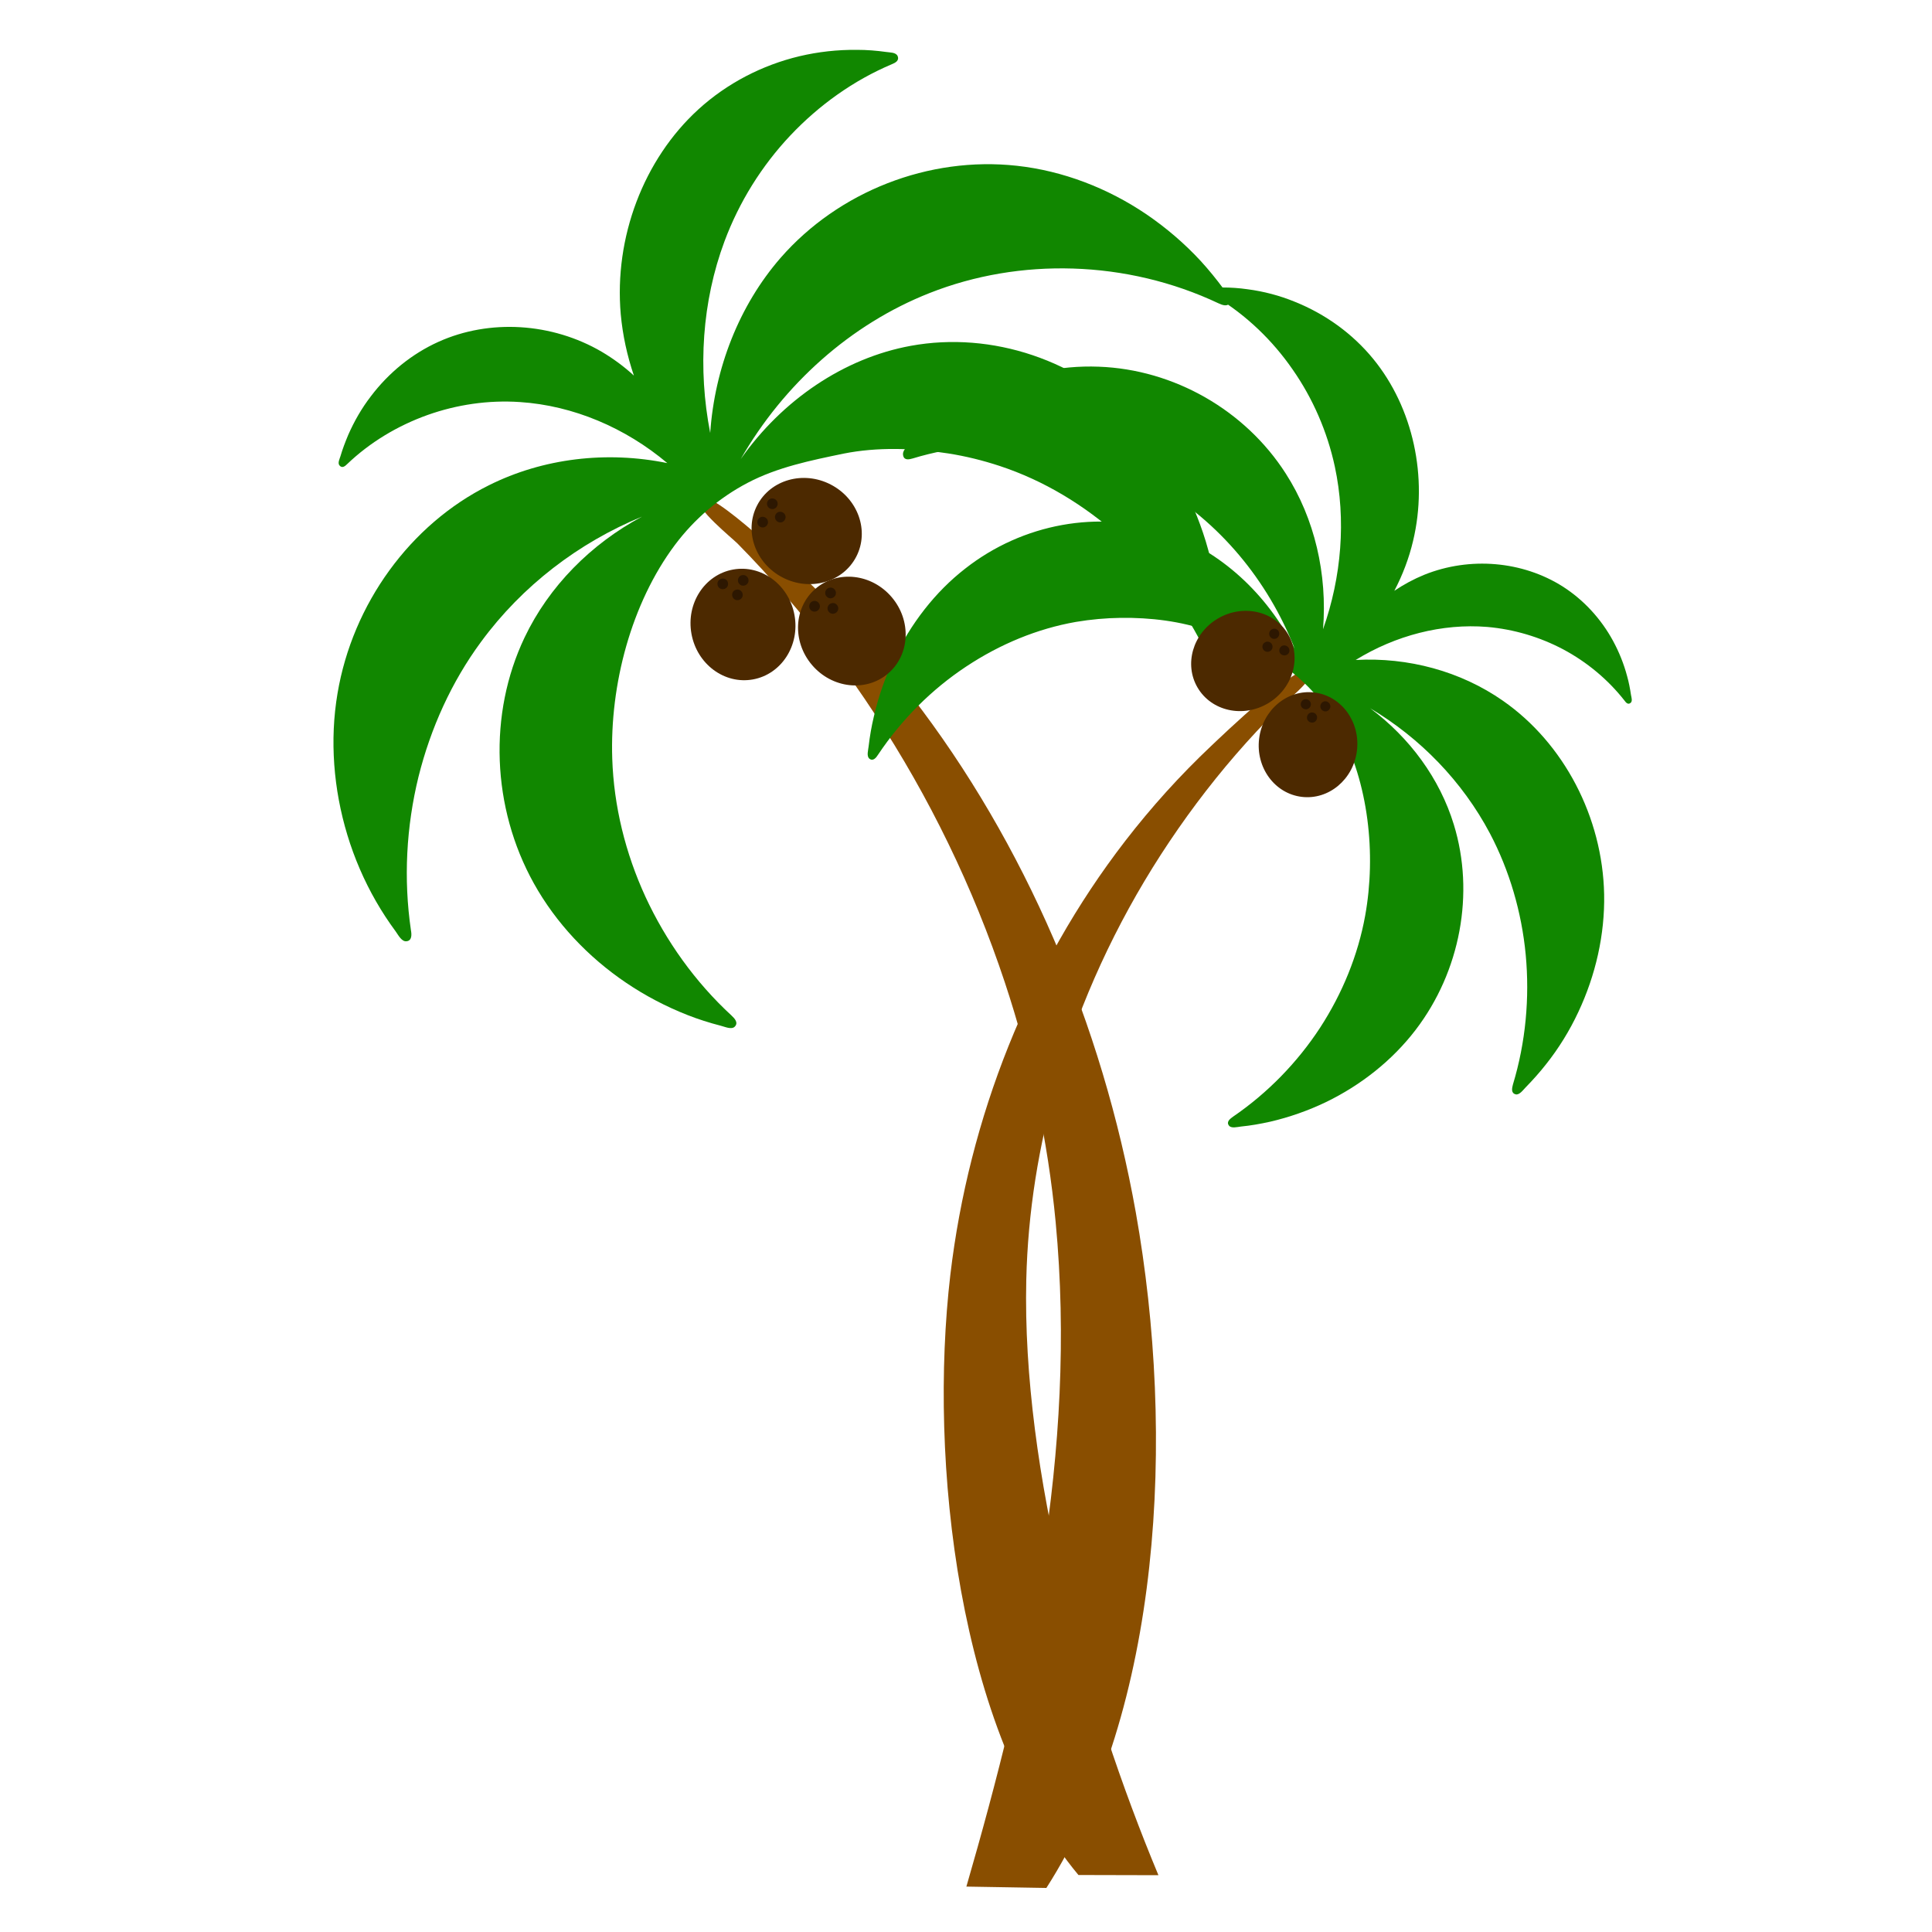 <?xml version="1.0" encoding="utf-8"?>
<!-- Generator: Adobe Illustrator 23.0.1, SVG Export Plug-In . SVG Version: 6.00 Build 0)  -->
<svg version="1.1" id="Layer_1" xmlns="http://www.w3.org/2000/svg" xmlns:xlink="http://www.w3.org/1999/xlink" x="0px" y="0px"
	 width="1000px" height="1000px" viewBox="0 0 1000 1000" style="enable-background:new 0 0 1000 1000;" xml:space="preserve">
<style type="text/css">
	.st0{fill:#894E00;}
	.st1{fill:#118700;}
	.st2{fill:#4C2900;}
	.st3{fill:#2D1701;}
</style>
<g>
	<path class="st0" d="M558.2,970.5l41.4,0.1c-37.5-89.8-70.7-209.3-68.4-308.2c0.8-34.9,6.4-69.7,16.1-103.2
		c12-41.3,30.3-80.8,53.6-116.9c11.7-18.1,24.6-35.4,38.7-51.7c7-8.1,14.4-16,22-23.7c2.5-2.5,19.2-15.7,17.2-19.6
		c-0.1-0.2-0.2-0.3-0.4-0.5c-5.6-4.8-46.1,34.2-51.5,39.3c-16.1,15.2-31,31.7-44.5,49.2c-50,64.8-80.9,143.4-90.5,224.5
		C480.6,756.2,495.8,895.7,558.2,970.5z"/>
	<path class="st0" d="M541.6,977.2l-41.4-0.7c31.9-110.2,57.5-224.7,46.2-344c-4-42.2-13-83.9-26.3-124
		c-16.4-49.4-39.3-96.3-67.3-138.9c-14-21.4-29.3-41.7-45.7-60.7c-8.2-9.5-16.7-18.8-25.4-27.6c-2.9-2.9-21.8-18.1-20.1-23
		c0.1-0.2,0.2-0.4,0.3-0.6c5.5-6,52,39.3,58.3,45.2c18.4,17.7,35.7,36.9,51.6,57.5c58.8,76.1,98.7,169.7,116.1,267.2
		C608.5,743.5,601.3,884,541.6,977.2z"/>
	<path class="st1" d="M633.3,149.5c-3.7-5-7.6-9.8-11.8-14.4c-8.4-9.1-17.9-17.2-28-24.1c-20.2-13.7-43.4-22.6-67.2-25.2
		c-45.5-5-92.2,13.2-122.3,47.7c-21.4,24.6-34.1,57.1-36.4,90.6c-6.5-33.3-4.2-68.1,7.4-99.2c7.6-20.4,19.3-39.1,34-54.7
		c14.9-15.8,32.8-28.6,52.7-37c1.7-0.7,3.9-1.8,2.9-4.2c-0.9-2-4.1-1.8-5.9-2.1c-5-0.7-10-1.1-15.1-1.1c-10.1-0.1-20.1,1-29.8,3.3
		c-19.3,4.6-37.5,14-52.3,27.5c-28.4,25.9-43.7,66.3-40.2,106.1c1,10.8,3.3,21.4,6.8,31.7c-5.1-4.7-10.7-8.8-16.6-12.3
		c-25.8-15.1-58.1-17.1-84.5-5.2c-13.8,6.2-25.9,16.1-35.1,28.3c-4.7,6.1-8.6,12.9-11.7,20c-1.5,3.6-2.9,7.2-4,11
		c-0.4,1.3-1.6,3.6-0.4,4.8c1.3,1.5,2.8,0.3,3.8-0.7c11.9-11.4,26.3-20,41.7-25.5c15.2-5.4,31.5-7.8,47.8-6.7
		c27.6,1.8,54.6,13.3,76.3,31.6c-31.3-6.4-64.2-2.6-92.4,11.5c-40.6,20.2-70.5,61.3-78.3,107.7c-4.1,24.2-2.1,49.6,5.1,73.3
		c3.6,11.9,8.6,23.5,14.8,34.3c3.1,5.4,6.5,10.6,10.2,15.6c1.3,1.8,3.1,5.4,5.6,5.1c2.9-0.3,2.7-3.5,2.3-5.7
		c-3.9-26.6-2.4-53.7,3.9-79.4c6.3-25.3,17.2-49.3,32.4-69.9c21.3-29,50.5-51.3,83.3-64.8c-26.4,14.1-48.2,36.1-60.8,62.6
		c-18.8,39.5-17,88,4.8,127.2c11.4,20.5,28.1,38.2,47.8,51.5c9.9,6.7,20.6,12.3,31.8,16.7c5.6,2.2,11.3,4,17.1,5.5
		c2.1,0.5,5.6,2.2,7.3,0.5c2-2,0-4.2-1.6-5.7c-18.9-17.4-34-38.6-44.6-61.5c-10.4-22.6-16.4-47-17.2-71.5
		c-1.3-38.4,9.9-80.5,32.4-110.6c10.1-13.5,23-24.5,37.7-32.2c15.4-8.1,32.7-11.6,49.6-15.1c17.4-3.5,36.5-2.9,54.2-0.1
		c9,1.4,17.9,3.6,26.7,6.5c22.7,7.5,43.8,20.2,62.1,36.7c18.5,16.7,34.1,37.5,45.2,61c0.9,2,2.4,4.6,4.9,3.2
		c2.1-1.2,1.5-5.2,1.6-7.4c0.2-6.2,0-12.3-0.4-18.5c-1-12.3-3.3-24.4-6.8-36c-7.1-23.2-19-44.5-35-61.4
		c-30.7-32.4-75.6-47.5-117.7-39.8c-34.5,6.3-66.5,28-88,58.6c22.3-38.8,56.9-69.8,97.7-85.9c23.5-9.3,48.9-13.5,74.3-12.7
		c25.8,0.8,51.6,6.8,75.3,18c2,0.9,4.9,2.1,6-0.7C637.5,154.1,634.6,151.3,633.3,149.5z"/>
	<path class="st1" d="M470.9,229.9c3.7-3.8,7.6-7.3,11.7-10.6c8.2-6.6,17.1-12.2,26.5-16.7c18.7-9,39.3-13.6,59.6-12.8
		c38.9,1.4,75.8,22.5,96.8,55.3c15,23.3,21.6,52.2,19.3,80.6c9.6-27.1,12-56.7,6.1-84.2c-3.9-18.1-11.4-35.3-21.8-50.2
		c-10.5-15.2-24-28.1-39.6-37.6c-1.3-0.8-3.1-2-1.9-3.9c1-1.6,3.7-1,5.2-1c4.3,0,8.6,0.3,12.8,0.9c8.5,1.1,16.8,3.3,24.6,6.5
		c15.7,6.3,29.8,16.4,40.6,29.6c20.6,25.2,28.5,61.2,20.6,94.2c-2.1,8.9-5.4,17.6-9.7,25.8c4.9-3.3,10.1-6.1,15.5-8.3
		c23.6-9.5,50.9-7.1,71.7,6.1c10.8,6.9,19.8,16.7,26,28.1c3.1,5.7,5.6,11.9,7.3,18.3c0.9,3.2,1.5,6.4,2,9.7c0.2,1.2,0.9,3.2-0.2,4.1
		c-1.3,1.1-2.4-0.1-3.1-1.1c-8.6-11-19.6-20.1-31.8-26.6c-12.1-6.4-25.5-10.4-39.3-11.6c-23.4-1.9-47.5,4.4-68.1,17.1
		c27.1-1.5,54.3,5.8,76.2,21.1c31.6,22,51.6,60.3,52.4,100.2c0.4,20.8-4.4,41.9-13.4,61c-4.5,9.6-10.1,18.7-16.7,27
		c-3.3,4.2-6.8,8.1-10.5,11.9c-1.3,1.3-3.3,4.2-5.3,3.6c-2.4-0.7-1.8-3.2-1.3-5.1c6.6-21.8,8.7-44.8,6.6-67.2
		c-2.1-22-8.4-43.5-18.5-62.7c-14.3-27-36.1-49.4-62-64.8c20.4,15.2,36,36.3,43.3,60.2c10.9,35.5,3.4,76-19.8,106.3
		c-12.1,15.8-28.3,28.6-46.5,37.4c-9.2,4.4-18.9,7.8-28.8,10.1c-5,1.1-10,2-15.1,2.5c-1.8,0.2-5,1.1-6.2-0.5c-1.5-2,0.6-3.5,2.1-4.6
		c18-12.3,33.4-28.2,45.1-46.1c11.5-17.7,19.6-37.5,23.3-57.9c5.8-32.1,1.7-68.9-13.5-96.9c-6.8-12.6-16.3-23.4-27.7-31.7
		c-12-8.7-26-13.8-39.8-18.8c-14.2-5.1-30.3-7-45.5-6.8c-7.7,0.1-15.5,0.8-23.2,2.1c-20,3.5-39.3,11.5-56.8,23.1
		c-17.7,11.7-33.3,27.2-45.6,45.6c-1,1.6-2.6,3.6-4.5,2.1c-1.6-1.3-0.6-4.5-0.4-6.4c0.6-5.2,1.5-10.4,2.7-15.4
		c2.3-10.2,5.8-20.1,10.2-29.4c8.8-18.6,21.5-35.1,37.1-47.2c29.8-23.4,69.4-30.5,103.8-18.8c28.2,9.6,52.4,31.8,66.7,60.2
		c-13.9-35.4-39.1-65.7-71.4-84.3c-18.6-10.7-39.4-17.4-60.8-19.9c-21.7-2.5-44.2-0.7-65.5,5.8c-1.8,0.5-4.3,1.1-4.9-1.4
		C466.8,233.2,469.5,231.2,470.9,229.9z"/>
	
		<ellipse transform="matrix(0.12 -0.993 0.993 0.12 212.659 1011.707)" class="st2" cx="677.3" cy="385.8" rx="27.2" ry="25.5"/>
	<path class="st3" d="M688.6,365.9c-0.2,1.4-1.5,2.5-2.9,2.3s-2.5-1.5-2.3-2.9s1.5-2.5,2.9-2.3S688.7,364.5,688.6,365.9z
		 M676.2,361.9c-1.4-0.2-2.7,0.8-2.9,2.3c-0.2,1.4,0.8,2.7,2.3,2.9c1.4,0.2,2.7-0.8,2.9-2.3C678.7,363.4,677.6,362.1,676.2,361.9z
		 M679.4,368.8c-1.4-0.2-2.7,0.8-2.9,2.3c-0.2,1.4,0.8,2.7,2.3,2.9c1.4,0.2,2.7-0.8,2.9-2.3S680.8,368.9,679.4,368.8z"/>
	
		<ellipse transform="matrix(0.86 -0.51 0.51 0.86 -84.488 376.047)" class="st2" cx="643.4" cy="342.1" rx="27.2" ry="25.5"/>
	<path class="st3" d="M666.1,338.9c-1.2,0.7-2.8,0.3-3.6-0.9c-0.7-1.2-0.3-2.8,0.9-3.6c1.2-0.7,2.8-0.3,3.6,0.9
		C667.8,336.6,667.4,338.2,666.1,338.9z M661.8,326.7c-0.7-1.2-2.3-1.7-3.6-0.9c-1.2,0.7-1.7,2.3-0.9,3.6c0.7,1.2,2.3,1.7,3.6,0.9
		C662.1,329.5,662.5,327.9,661.8,326.7z M658.3,333.4c-0.7-1.2-2.3-1.7-3.6-0.9c-1.2,0.7-1.7,2.3-0.9,3.6c0.7,1.2,2.3,1.7,3.6,0.9
		S659,334.6,658.3,333.4z"/>
	<ellipse transform="matrix(0.984 -0.178 0.178 0.984 -51.409 73.666)" class="st2" cx="384.6" cy="323.2" rx="27.1" ry="28.9"/>
	<path class="st3" d="M373.6,299.5c1.5-0.3,3,0.7,3.2,2.2c0.3,1.5-0.7,3-2.2,3.2c-1.5,0.3-3-0.7-3.2-2.2
		C371.1,301.2,372.1,299.8,373.6,299.5z M382,300.9c0.3,1.5,1.7,2.5,3.2,2.2s2.5-1.7,2.2-3.2s-1.7-2.5-3.2-2.2
		C382.7,297.9,381.7,299.4,382,300.9z M379,308.4c0.3,1.5,1.7,2.5,3.2,2.2s2.5-1.7,2.2-3.2s-1.7-2.5-3.2-2.2
		C379.7,305.4,378.7,306.9,379,308.4z"/>
	
		<ellipse transform="matrix(0.761 -0.648 0.648 0.761 -106.54 363.917)" class="st2" cx="441.2" cy="326.7" rx="27.1" ry="28.9"/>
	<path class="st3" d="M419.8,311.7c1.2-1,2.9-0.9,3.9,0.3s0.9,2.9-0.3,3.9c-1.2,1-2.9,0.9-3.9-0.3S418.7,312.7,419.8,311.7z
		 M427.8,308.7c1,1.2,2.7,1.3,3.9,0.3c1.2-1,1.3-2.7,0.3-3.9s-2.7-1.3-3.9-0.3S426.8,307.6,427.8,308.7z M429,316.7
		c1,1.2,2.7,1.3,3.9,0.3s1.3-2.7,0.3-3.9s-2.7-1.3-3.9-0.3S428,315.6,429,316.7z"/>
	
		<ellipse transform="matrix(0.459 -0.888 0.888 0.459 -18.206 519.641)" class="st2" cx="417.7" cy="274.8" rx="27.1" ry="28.9"/>
	<path class="st3" d="M392.3,269c0.7-1.4,2.4-1.9,3.7-1.2c1.4,0.7,1.9,2.4,1.2,3.7c-0.7,1.4-2.4,1.9-3.7,1.2
		C392.1,272,391.6,270.3,392.3,269z M398.5,263.2c1.4,0.7,3,0.2,3.7-1.2c0.7-1.4,0.2-3-1.2-3.7c-1.4-0.7-3-0.2-3.7,1.2
		C396.6,260.8,397.1,262.5,398.5,263.2z M402.6,270.1c1.4,0.7,3,0.2,3.7-1.2c0.7-1.4,0.2-3-1.2-3.7c-1.4-0.7-3-0.2-3.7,1.2
		C400.7,267.7,401.3,269.4,402.6,270.1z"/>
</g>
</svg>
